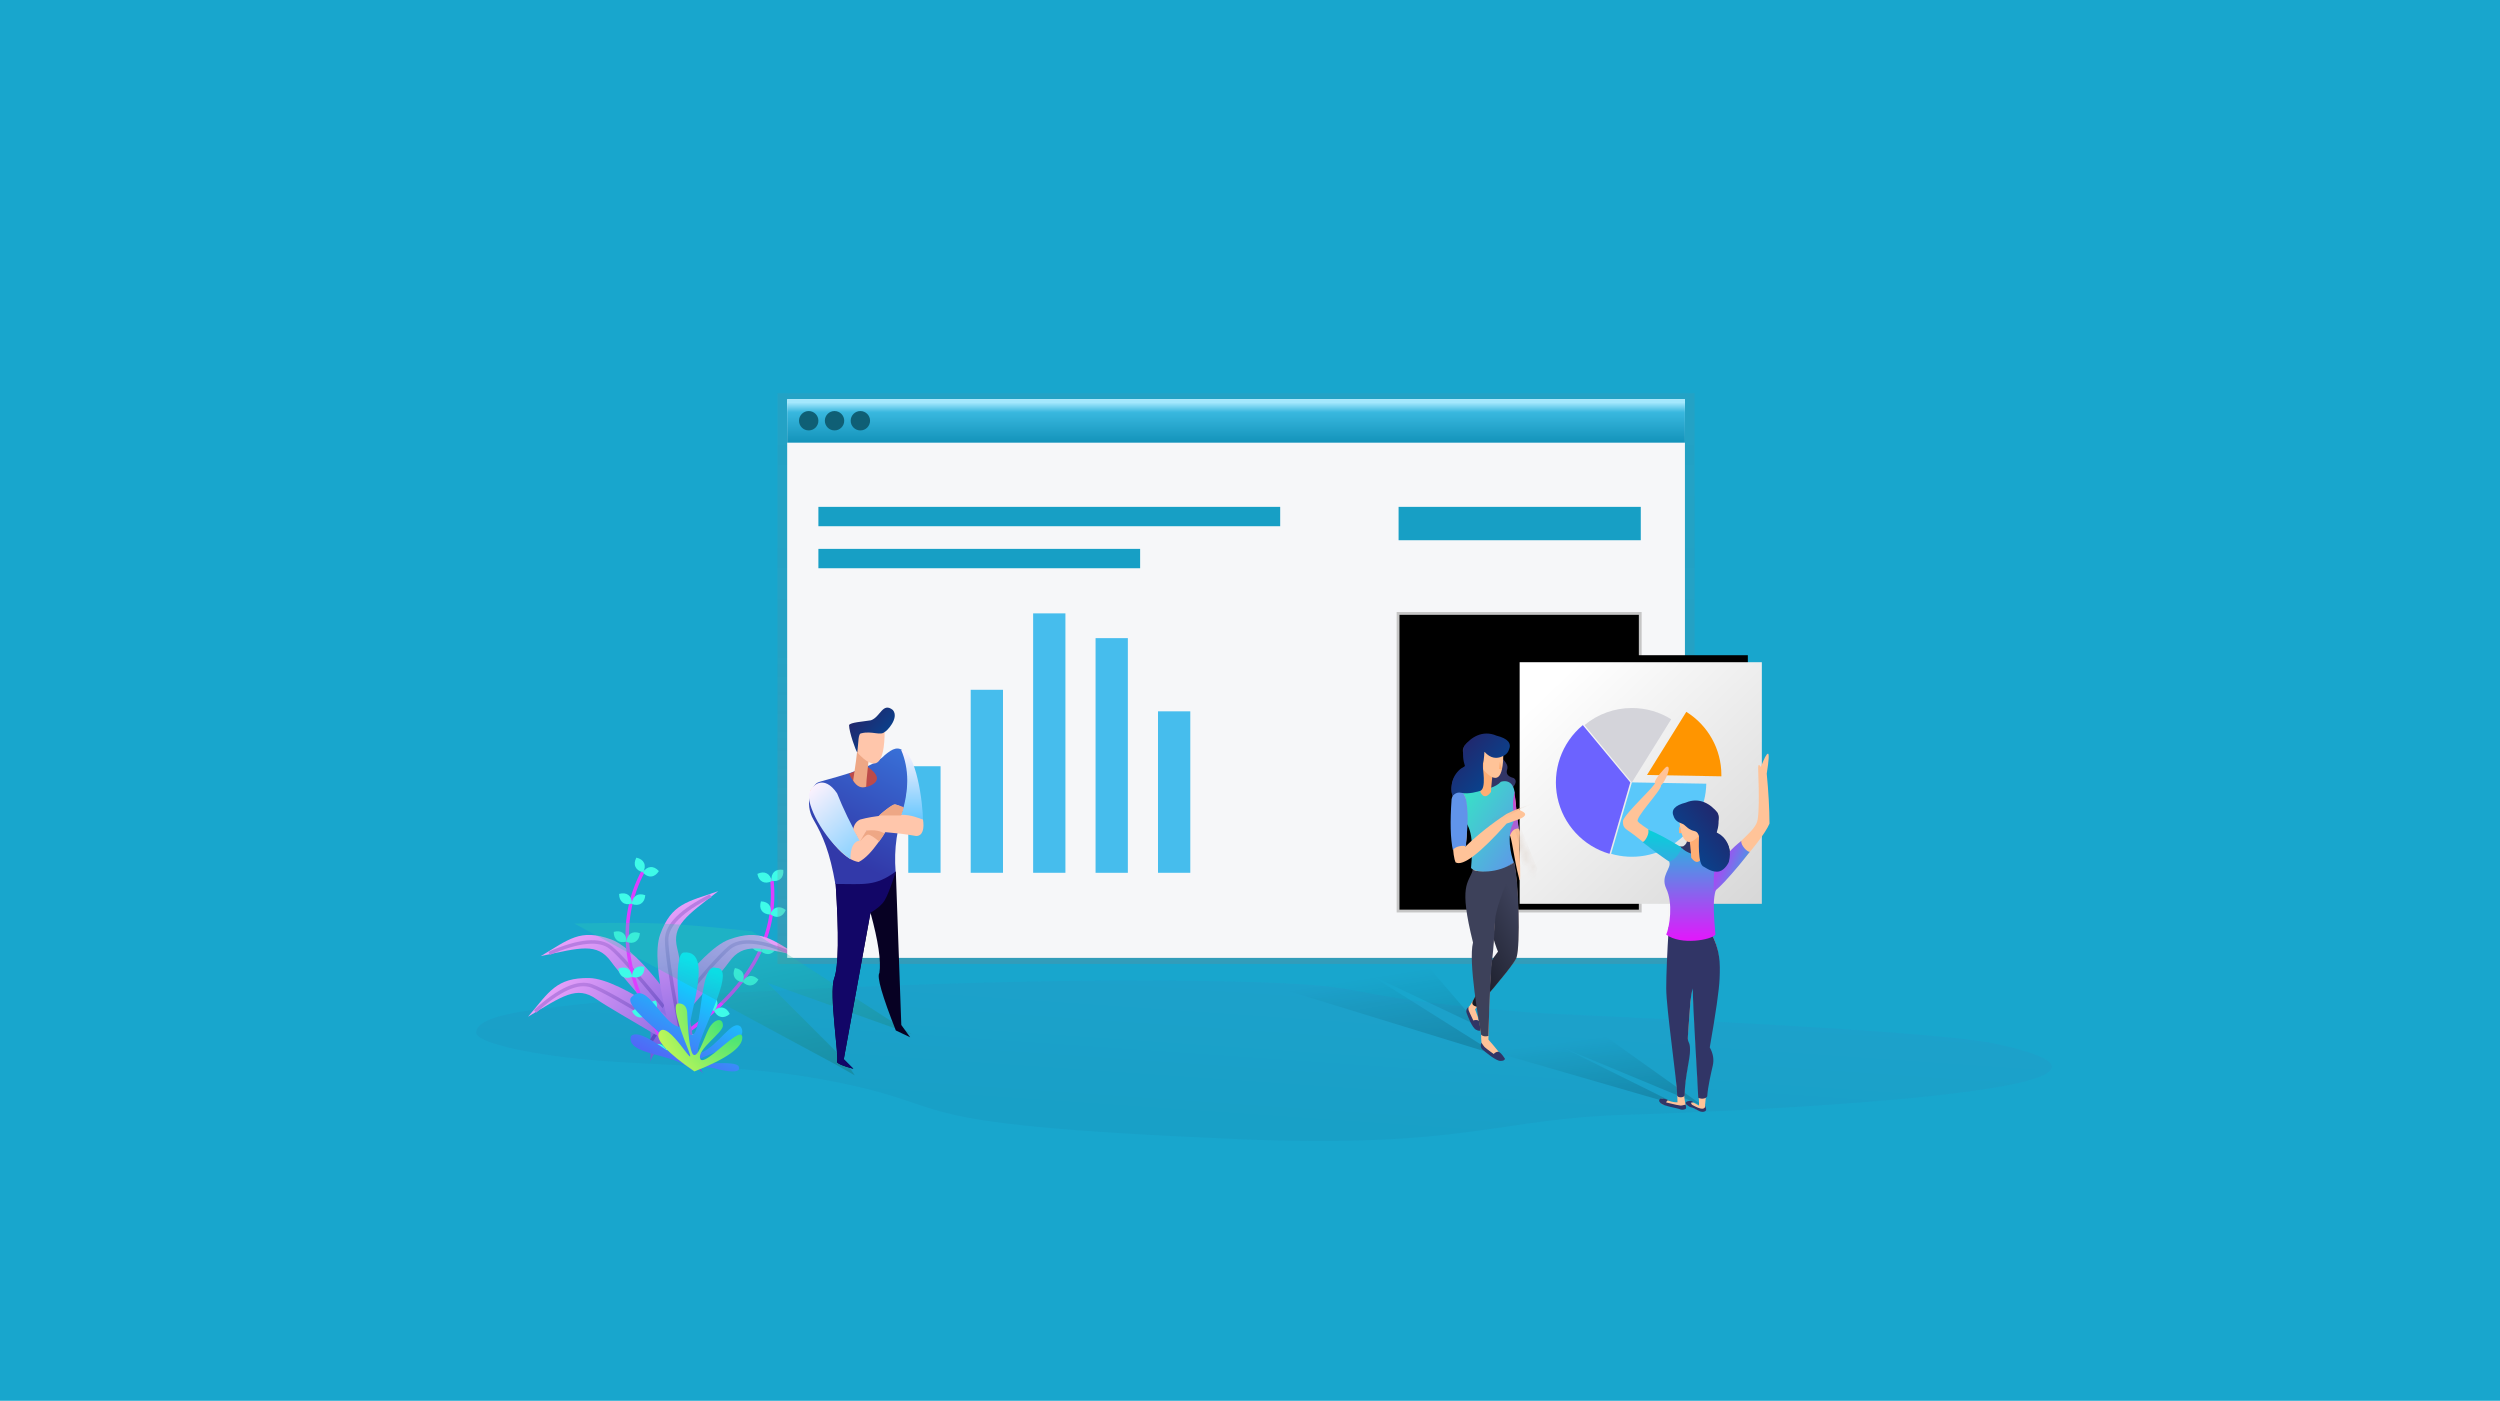 <?xml version="1.0" encoding="UTF-8"?>
<svg width="357px" height="200px" viewBox="0 0 357 200" version="1.1" xmlns="http://www.w3.org/2000/svg" xmlns:xlink="http://www.w3.org/1999/xlink">
    <!-- Generator: Sketch 52.2 (67145) - http://www.bohemiancoding.com/sketch -->
    <title>Top JavaScript  Frontend Frameworks  Comparison in 2018</title>
    <desc>Created with Sketch.</desc>
    <defs>
        <linearGradient x1="5.526%" y1="100%" x2="119.197%" y2="-63.063%" id="linearGradient-1">
            <stop stop-color="#1394B8" offset="0%"></stop>
            <stop stop-color="#359AD6" offset="100%"></stop>
        </linearGradient>
        <linearGradient x1="25.671%" y1="-23.117%" x2="104.798%" y2="93.611%" id="linearGradient-2">
            <stop stop-color="#FDADFF" offset="0%"></stop>
            <stop stop-color="#6957DA" offset="100%"></stop>
            <stop stop-color="#274BE8" offset="100%"></stop>
        </linearGradient>
        <linearGradient x1="50%" y1="0%" x2="96.716%" y2="92.727%" id="linearGradient-3">
            <stop stop-color="#B87DE2" offset="0%"></stop>
            <stop stop-color="#5C4BC3" offset="100%"></stop>
        </linearGradient>
        <linearGradient x1="67.814%" y1="16.501%" x2="21.887%" y2="100%" id="linearGradient-4">
            <stop stop-color="#00E9FF" offset="0%"></stop>
            <stop stop-color="#5F51F5" offset="100%"></stop>
        </linearGradient>
        <radialGradient cx="100%" cy="6.565%" fx="100%" fy="6.565%" r="165.642%" gradientTransform="translate(1,0.066),scale(0.81,1),rotate(141.297),translate(-1,-0.066)" id="radialGradient-5">
            <stop stop-color="#17DD82" offset="0%"></stop>
            <stop stop-color="#F6FF4A" offset="100%"></stop>
        </radialGradient>
        <linearGradient x1="50%" y1="100%" x2="50%" y2="0%" id="linearGradient-6">
            <stop stop-color="#808080" stop-opacity="0.25" offset="0%"></stop>
            <stop stop-color="#808080" stop-opacity="0.12" offset="54%"></stop>
            <stop stop-color="#808080" stop-opacity="0.1" offset="100%"></stop>
        </linearGradient>
        <linearGradient x1="50%" y1="7.648%" x2="50%" y2="97.366%" id="linearGradient-7">
            <stop stop-color="#A4E8FD" offset="0%"></stop>
            <stop stop-color="#39B8DF" offset="24.666%"></stop>
            <stop stop-color="#1494BB" offset="100%"></stop>
        </linearGradient>
        <rect id="path-8" x="0.071" y="0.129" width="34.585" height="42.502"></rect>
        <filter x="-4.9%" y="-4.0%" width="109.8%" height="108.0%" filterUnits="objectBoundingBox" id="filter-9">
            <feGaussianBlur stdDeviation="1.5" in="SourceAlpha" result="shadowBlurInner1"></feGaussianBlur>
            <feOffset dx="0" dy="0" in="shadowBlurInner1" result="shadowOffsetInner1"></feOffset>
            <feComposite in="shadowOffsetInner1" in2="SourceAlpha" operator="arithmetic" k2="-1" k3="1" result="shadowInnerInner1"></feComposite>
            <feColorMatrix values="0 0 0 0 0   0 0 0 0 0   0 0 0 0 0  0 0 0 0.104 0" type="matrix" in="shadowInnerInner1"></feColorMatrix>
        </filter>
        <linearGradient x1="13.322%" y1="9.666%" x2="100%" y2="100%" id="linearGradient-10">
            <stop stop-color="#FFFFFF" offset="0%"></stop>
            <stop stop-color="#D7D7D7" offset="100%"></stop>
        </linearGradient>
        <rect id="path-11" x="49.006" y="0.564" width="34.585" height="34.502"></rect>
        <filter x="-13.0%" y="-10.1%" width="117.3%" height="114.5%" filterUnits="objectBoundingBox" id="filter-12">
            <feOffset dx="-2" dy="-1" in="SourceAlpha" result="shadowOffsetOuter1"></feOffset>
            <feGaussianBlur stdDeviation="0.5" in="shadowOffsetOuter1" result="shadowBlurOuter1"></feGaussianBlur>
            <feColorMatrix values="0 0 0 0 0   0 0 0 0 0   0 0 0 0 0  0 0 0 0.084 0" type="matrix" in="shadowBlurOuter1"></feColorMatrix>
        </filter>
        <linearGradient x1="45.012%" y1="27.473%" x2="78.106%" y2="91.117%" id="linearGradient-13">
            <stop stop-color="#000000" stop-opacity="0" offset="0%"></stop>
            <stop stop-color="#000000" offset="100%"></stop>
        </linearGradient>
        <linearGradient x1="50%" y1="34.877%" x2="78.106%" y2="91.117%" id="linearGradient-14">
            <stop stop-color="#000000" stop-opacity="0" offset="0%"></stop>
            <stop stop-color="#000000" offset="100%"></stop>
        </linearGradient>
        <linearGradient x1="68731%" y1="98382%" x2="93133%" y2="98382%" id="linearGradient-15">
            <stop stop-color="#313566" offset="0%"></stop>
            <stop stop-color="#2CC6C0" stop-opacity="0" offset="100%"></stop>
        </linearGradient>
        <linearGradient x1="65.76%" y1="9.746%" x2="10.828%" y2="96.414%" id="linearGradient-16">
            <stop stop-color="#3D415A" offset="0%"></stop>
            <stop stop-color="#181A25" offset="100%"></stop>
        </linearGradient>
        <path d="M3.893,6.215 C3.831,6.075 2.565,4.097 2.19,3.059 C1.798,1.974 2.267,1.269 2.47,1.042 C2.593,0.905 4.783,5.259 5.046,5.141 C5.407,5.554 5.233,5.452 5.799,6.724 C5.899,6.949 6.258,7.881 6.368,8.001 C7.781,10.878 8.302,12.086 7.933,11.626 C5.802,8.97 4.615,6.652 3.893,6.215 Z" id="path-17"></path>
        <linearGradient x1="50%" y1="-20.204%" x2="-72.983%" y2="127.712%" id="linearGradient-19">
            <stop stop-color="#F030C1" offset="0%"></stop>
            <stop stop-color="#6094EA" offset="100%"></stop>
        </linearGradient>
        <linearGradient x1="0%" y1="0%" x2="100%" y2="100%" id="linearGradient-20">
            <stop stop-color="#30F0C0" offset="0%"></stop>
            <stop stop-color="#6094EA" offset="100%"></stop>
        </linearGradient>
        <path d="M8.637,2.807 C8.651,6.427 8.547,6.947 8.824,8.334 C7.022,6.601 5.058,5.041 2.932,3.655 C2.257,3.309 1.59,3.026 0.931,2.807 C1.261,3.136 0.93,3.177 0.679,3.308 C-0.447,3.897 1.182,4.434 1.528,4.556 C1.759,4.637 2.227,4.798 2.932,5.041 C6.745,9.316 9.171,11.164 10.211,10.587 C10.673,9.662 10.786,6.493 10.551,1.08 C10.088,0.442 9.663,0.298 9.275,0.648 C8.693,1.173 8.849,1.511 8.637,2.807 Z" id="path-21"></path>
        <linearGradient x1="376.355%" y1="-18.214%" x2="100%" y2="100%" id="linearGradient-23">
            <stop stop-color="#F030C1" offset="0%"></stop>
            <stop stop-color="#6094EA" offset="100%"></stop>
        </linearGradient>
        <linearGradient x1="-49.545%" y1="-40.171%" x2="100%" y2="100%" id="linearGradient-24">
            <stop stop-color="#1C194F" offset="0%"></stop>
            <stop stop-color="#301759" offset="25.278%"></stop>
            <stop stop-color="#09428D" offset="80.366%"></stop>
            <stop stop-color="#0D9583" offset="100%"></stop>
        </linearGradient>
        <linearGradient x1="50%" y1="127.342%" x2="290.649%" y2="-330.353%" id="linearGradient-25">
            <stop stop-color="#00D6D9" offset="0%"></stop>
            <stop stop-color="#FB03FF" offset="100%"></stop>
        </linearGradient>
        <linearGradient x1="50%" y1="-27.188%" x2="50%" y2="107.808%" id="linearGradient-26">
            <stop stop-color="#00D6D9" offset="0%"></stop>
            <stop stop-color="#FB03FF" offset="100%"></stop>
        </linearGradient>
        <linearGradient x1="195.816%" y1="137.283%" x2="0%" y2="-81.356%" id="linearGradient-27">
            <stop stop-color="#00D6D9" offset="0%"></stop>
            <stop stop-color="#FB03FF" offset="100%"></stop>
        </linearGradient>
        <linearGradient x1="42.277%" y1="18.253%" x2="112.617%" y2="174.639%" id="linearGradient-28">
            <stop stop-color="#2CCFB4" offset="0%"></stop>
            <stop stop-color="#000000" offset="100%"></stop>
        </linearGradient>
        <linearGradient x1="109.467%" y1="-74.965%" x2="50%" y2="83.431%" id="linearGradient-29">
            <stop stop-color="#3E9FFF" offset="0%"></stop>
            <stop stop-color="#3239A9" offset="100%"></stop>
        </linearGradient>
        <linearGradient x1="47.487%" y1="220.813%" x2="47.487%" y2="1.721%" id="linearGradient-30">
            <stop stop-color="#00AAFF" offset="0%"></stop>
            <stop stop-color="#FDF2FD" offset="100%"></stop>
        </linearGradient>
        <linearGradient x1="47.487%" y1="165.033%" x2="47.487%" y2="1.721%" id="linearGradient-31">
            <stop stop-color="#00AAFF" offset="0%"></stop>
            <stop stop-color="#FDF2FD" offset="100%"></stop>
        </linearGradient>
    </defs>
    <g id="Top-JavaScript--Frontend-Frameworks--Comparison-in-2018" stroke="none" stroke-width="1" fill="none" fill-rule="evenodd">
        <rect fill="#18A6CD" x="0" y="0" width="357" height="200"></rect>
        <rect id="Rectangle-3" fill="#18A6CD" x="0" y="0" width="357" height="200"></rect>
        <path d="M81.879,143.509 C97.02,141.776 142.255,139.655 169.602,140.048 C201.568,140.507 184.818,141.776 218.081,144.557 C222.057,144.89 275.085,146.932 284.898,149.038 C315.986,155.71 248.748,158.72 232.225,159.192 C213.758,159.72 209.141,164.045 176.824,162.674 C123.683,160.419 139.23,157.926 116.146,153.917 C105.676,152.098 93.822,152.19 84.488,151.37 C74.92,150.53 68,148.786 68,147.481 C68,144.902 75.914,144.21 81.879,143.509 Z" id="Path-48" fill="url(#linearGradient-1)" opacity="0.37"></path>
        <g id="Group-3" transform="translate(74, 56)">
            <g id="Group-8" transform="translate(0, 62)">
                <g id="Group-23-Copy" transform="translate(31, 17.5) rotate(-27) translate(-31, -17.5) translate(18, 7)">
                    <path d="M22.195,3.91 C19.206,11.878 12.032,16.589 0.673,18.045" id="Path-26" stroke="#DD3EFF" stroke-width="0.5"></path>
                    <g id="Group-22" transform="translate(0, 15.977)" fill="#3EFBE8">
                        <path d="M1.015,2.477 C1.463,2.134 1.687,1.751 1.687,1.328 C1.687,0.905 1.463,0.522 1.015,0.179 C0.566,0.522 0.342,0.905 0.342,1.328 C0.342,1.751 0.566,2.134 1.015,2.477 Z" id="Oval-9" transform="translate(1.015, 1.328) rotate(19) translate(-1.015, -1.328) "></path>
                        <path d="M1.58,4.252 C2.028,3.909 2.252,3.526 2.252,3.103 C2.252,2.68 2.028,2.297 1.58,1.954 C1.131,2.297 0.907,2.68 0.907,3.103 C0.907,3.526 1.131,3.909 1.58,4.252 Z" id="Oval-9-Copy" transform="translate(1.58, 3.103) rotate(129) translate(-1.58, -3.103) "></path>
                    </g>
                    <g id="Group-22-Copy" transform="translate(5.605, 14.598)" fill="#3EFBE8">
                        <path d="M1.015,2.477 C1.463,2.134 1.687,1.751 1.687,1.328 C1.687,0.905 1.463,0.522 1.015,0.179 C0.566,0.522 0.342,0.905 0.342,1.328 C0.342,1.751 0.566,2.134 1.015,2.477 Z" id="Oval-9" transform="translate(1.015, 1.328) rotate(19) translate(-1.015, -1.328) "></path>
                        <path d="M1.58,4.252 C2.028,3.909 2.252,3.526 2.252,3.103 C2.252,2.68 2.028,2.297 1.58,1.954 C1.131,2.297 0.907,2.68 0.907,3.103 C0.907,3.526 1.131,3.909 1.58,4.252 Z" id="Oval-9-Copy" transform="translate(1.58, 3.103) rotate(129) translate(-1.58, -3.103) "></path>
                    </g>
                    <g id="Group-22-Copy-2" transform="translate(12.589, 14.994) rotate(-20) translate(-12.589, -14.994) translate(11.089, 12.494)" fill="#3EFBE8">
                        <path d="M1.015,2.477 C1.463,2.134 1.687,1.751 1.687,1.328 C1.687,0.905 1.463,0.522 1.015,0.179 C0.566,0.522 0.342,0.905 0.342,1.328 C0.342,1.751 0.566,2.134 1.015,2.477 Z" id="Oval-9" transform="translate(1.015, 1.328) rotate(19) translate(-1.015, -1.328) "></path>
                        <path d="M1.58,4.252 C2.028,3.909 2.252,3.526 2.252,3.103 C2.252,2.68 2.028,2.297 1.58,1.954 C1.131,2.297 0.907,2.68 0.907,3.103 C0.907,3.526 1.131,3.909 1.58,4.252 Z" id="Oval-9-Copy" transform="translate(1.58, 3.103) rotate(129) translate(-1.58, -3.103) "></path>
                    </g>
                    <g id="Group-22-Copy-3" transform="translate(16.882, 12.216) rotate(-27) translate(-16.882, -12.216) translate(15.382, 9.716)" fill="#3EFBE8">
                        <path d="M1.015,2.477 C1.463,2.134 1.687,1.751 1.687,1.328 C1.687,0.905 1.463,0.522 1.015,0.179 C0.566,0.522 0.342,0.905 0.342,1.328 C0.342,1.751 0.566,2.134 1.015,2.477 Z" id="Oval-9" transform="translate(1.015, 1.328) rotate(19) translate(-1.015, -1.328) "></path>
                        <path d="M1.58,4.252 C2.028,3.909 2.252,3.526 2.252,3.103 C2.252,2.68 2.028,2.297 1.58,1.954 C1.131,2.297 0.907,2.68 0.907,3.103 C0.907,3.526 1.131,3.909 1.58,4.252 Z" id="Oval-9-Copy" transform="translate(1.58, 3.103) rotate(129) translate(-1.58, -3.103) "></path>
                    </g>
                    <g id="Group-22-Copy-4" transform="translate(20.469, 8.079) rotate(-27) translate(-20.469, -8.079) translate(18.969, 5.579)" fill="#3EFBE8">
                        <path d="M1.015,2.477 C1.463,2.134 1.687,1.751 1.687,1.328 C1.687,0.905 1.463,0.522 1.015,0.179 C0.566,0.522 0.342,0.905 0.342,1.328 C0.342,1.751 0.566,2.134 1.015,2.477 Z" id="Oval-9" transform="translate(1.015, 1.328) rotate(19) translate(-1.015, -1.328) "></path>
                        <path d="M1.58,4.252 C2.028,3.909 2.252,3.526 2.252,3.103 C2.252,2.68 2.028,2.297 1.58,1.954 C1.131,2.297 0.907,2.68 0.907,3.103 C0.907,3.526 1.131,3.909 1.58,4.252 Z" id="Oval-9-Copy" transform="translate(1.58, 3.103) rotate(129) translate(-1.58, -3.103) "></path>
                    </g>
                    <g id="Group-22-Copy-5" transform="translate(22.586, 3.595) rotate(-55) translate(-22.586, -3.595) translate(21.086, 1.095)" fill="#3EFBE8">
                        <path d="M1.015,2.477 C1.463,2.134 1.687,1.751 1.687,1.328 C1.687,0.905 1.463,0.522 1.015,0.179 C0.566,0.522 0.342,0.905 0.342,1.328 C0.342,1.751 0.566,2.134 1.015,2.477 Z" id="Oval-9" transform="translate(1.015, 1.328) rotate(19) translate(-1.015, -1.328) "></path>
                        <path d="M1.58,4.252 C2.028,3.909 2.252,3.526 2.252,3.103 C2.252,2.68 2.028,2.297 1.58,1.954 C1.131,2.297 0.907,2.68 0.907,3.103 C0.907,3.526 1.131,3.909 1.58,4.252 Z" id="Oval-9-Copy" transform="translate(1.58, 3.103) rotate(129) translate(-1.58, -3.103) "></path>
                    </g>
                </g>
                <g id="Group-7" transform="translate(0, 6)">
                    <g id="Group-3-Copy-3" transform="translate(3.216, 8.955)">
                        <path d="M21.304,13.523 C21.304,13.523 14.471,2.784 10.049,1.193 C5.627,-0.398 4.02,1.193 0,3.58 C5.627,2.386 8.039,1.591 10.049,4.375 C12.059,7.159 21.304,17.102 21.304,18.693 C21.304,20.284 21.304,13.523 21.304,13.523 Z" id="Path-28" fill="url(#linearGradient-2)"></path>
                        <path d="M1.206,3.182 C5.493,1.326 8.441,1.061 10.049,2.386 C12.461,4.375 20.902,14.716 21.304,15.909" id="Path-29" stroke="url(#linearGradient-3)" stroke-width="0.5"></path>
                    </g>
                    <g id="Group-3-Copy-5" transform="translate(29.196, 18.455) scale(-1, 1) translate(-29.196, -18.455) translate(18.196, 8.955)">
                        <path d="M21.304,13.523 C21.304,13.523 14.471,2.784 10.049,1.193 C5.627,-0.398 4.02,1.193 0,3.58 C5.627,2.386 8.039,1.591 10.049,4.375 C12.059,7.159 21.304,17.102 21.304,18.693 C21.304,20.284 21.304,13.523 21.304,13.523 Z" id="Path-28" fill="url(#linearGradient-2)"></path>
                        <path d="M1.206,3.182 C5.493,1.326 8.441,1.061 10.049,2.386 C12.461,4.375 20.902,14.716 21.304,15.909" id="Path-29" stroke="url(#linearGradient-3)" stroke-width="0.5"></path>
                    </g>
                    <g id="Group-3-Copy-2" transform="translate(13.729, 23.209) rotate(-19) translate(-13.729, -23.209) translate(2.729, 13.709)">
                        <path d="M21.304,13.523 C21.304,13.523 14.471,2.784 10.049,1.193 C5.627,-0.398 4.02,1.193 0,3.58 C5.627,2.386 8.039,1.591 10.049,4.375 C12.059,7.159 21.304,17.102 21.304,18.693 C21.304,20.284 21.304,13.523 21.304,13.523 Z" id="Path-28" fill="url(#linearGradient-2)"></path>
                        <path d="M1.206,3.182 C5.493,1.326 8.441,1.061 10.049,2.386 C12.461,4.375 20.902,14.716 21.304,15.909" id="Path-29" stroke="url(#linearGradient-3)" stroke-width="0.5"></path>
                    </g>
                    <g id="Group-3-Copy-4" transform="translate(26.032, 15.485) scale(-1, 1) rotate(50) translate(-26.032, -15.485) translate(15.032, 5.985)">
                        <path d="M21.304,13.523 C21.304,13.523 14.471,2.784 10.049,1.193 C5.627,-0.398 4.02,1.193 0,3.58 C5.627,2.386 8.039,1.591 10.049,4.375 C12.059,7.159 21.304,17.102 21.304,18.693 C21.304,20.284 21.304,13.523 21.304,13.523 Z" id="Path-28" fill="url(#linearGradient-2)"></path>
                        <path d="M1.206,3.182 C5.493,1.326 8.441,1.061 10.049,2.386 C12.461,4.375 20.902,14.716 21.304,15.909" id="Path-29" stroke="url(#linearGradient-3)" stroke-width="0.5"></path>
                    </g>
                </g>
                <g id="Group-23-Copy-3" transform="translate(19, 17.5) scale(-1, 1) rotate(-49) translate(-19, -17.5) translate(6, 7)">
                    <path d="M22.195,3.91 C19.206,11.878 12.032,16.589 0.673,18.045" id="Path-26" stroke="#DD3EFF" stroke-width="0.5"></path>
                    <g id="Group-22" transform="translate(0, 15.977)" fill="#3EFBE8">
                        <path d="M1.015,2.477 C1.463,2.134 1.687,1.751 1.687,1.328 C1.687,0.905 1.463,0.522 1.015,0.179 C0.566,0.522 0.342,0.905 0.342,1.328 C0.342,1.751 0.566,2.134 1.015,2.477 Z" id="Oval-9" transform="translate(1.015, 1.328) rotate(19) translate(-1.015, -1.328) "></path>
                        <path d="M1.58,4.252 C2.028,3.909 2.252,3.526 2.252,3.103 C2.252,2.68 2.028,2.297 1.58,1.954 C1.131,2.297 0.907,2.68 0.907,3.103 C0.907,3.526 1.131,3.909 1.58,4.252 Z" id="Oval-9-Copy" transform="translate(1.58, 3.103) rotate(129) translate(-1.58, -3.103) "></path>
                    </g>
                    <g id="Group-22-Copy" transform="translate(5.605, 14.598)" fill="#3EFBE8">
                        <path d="M1.015,2.477 C1.463,2.134 1.687,1.751 1.687,1.328 C1.687,0.905 1.463,0.522 1.015,0.179 C0.566,0.522 0.342,0.905 0.342,1.328 C0.342,1.751 0.566,2.134 1.015,2.477 Z" id="Oval-9" transform="translate(1.015, 1.328) rotate(19) translate(-1.015, -1.328) "></path>
                        <path d="M1.58,4.252 C2.028,3.909 2.252,3.526 2.252,3.103 C2.252,2.68 2.028,2.297 1.58,1.954 C1.131,2.297 0.907,2.68 0.907,3.103 C0.907,3.526 1.131,3.909 1.58,4.252 Z" id="Oval-9-Copy" transform="translate(1.58, 3.103) rotate(129) translate(-1.58, -3.103) "></path>
                    </g>
                    <g id="Group-22-Copy-2" transform="translate(12.589, 14.994) rotate(-20) translate(-12.589, -14.994) translate(11.089, 12.494)" fill="#3EFBE8">
                        <path d="M1.015,2.477 C1.463,2.134 1.687,1.751 1.687,1.328 C1.687,0.905 1.463,0.522 1.015,0.179 C0.566,0.522 0.342,0.905 0.342,1.328 C0.342,1.751 0.566,2.134 1.015,2.477 Z" id="Oval-9" transform="translate(1.015, 1.328) rotate(19) translate(-1.015, -1.328) "></path>
                        <path d="M1.58,4.252 C2.028,3.909 2.252,3.526 2.252,3.103 C2.252,2.68 2.028,2.297 1.58,1.954 C1.131,2.297 0.907,2.68 0.907,3.103 C0.907,3.526 1.131,3.909 1.58,4.252 Z" id="Oval-9-Copy" transform="translate(1.58, 3.103) rotate(129) translate(-1.58, -3.103) "></path>
                    </g>
                    <g id="Group-22-Copy-3" transform="translate(16.882, 12.216) rotate(-27) translate(-16.882, -12.216) translate(15.382, 9.716)" fill="#3EFBE8">
                        <path d="M1.015,2.477 C1.463,2.134 1.687,1.751 1.687,1.328 C1.687,0.905 1.463,0.522 1.015,0.179 C0.566,0.522 0.342,0.905 0.342,1.328 C0.342,1.751 0.566,2.134 1.015,2.477 Z" id="Oval-9" transform="translate(1.015, 1.328) rotate(19) translate(-1.015, -1.328) "></path>
                        <path d="M1.58,4.252 C2.028,3.909 2.252,3.526 2.252,3.103 C2.252,2.68 2.028,2.297 1.58,1.954 C1.131,2.297 0.907,2.68 0.907,3.103 C0.907,3.526 1.131,3.909 1.58,4.252 Z" id="Oval-9-Copy" transform="translate(1.58, 3.103) rotate(129) translate(-1.58, -3.103) "></path>
                    </g>
                    <g id="Group-22-Copy-4" transform="translate(20.469, 8.079) rotate(-27) translate(-20.469, -8.079) translate(18.969, 5.579)" fill="#3EFBE8">
                        <path d="M1.015,2.477 C1.463,2.134 1.687,1.751 1.687,1.328 C1.687,0.905 1.463,0.522 1.015,0.179 C0.566,0.522 0.342,0.905 0.342,1.328 C0.342,1.751 0.566,2.134 1.015,2.477 Z" id="Oval-9" transform="translate(1.015, 1.328) rotate(19) translate(-1.015, -1.328) "></path>
                        <path d="M1.58,4.252 C2.028,3.909 2.252,3.526 2.252,3.103 C2.252,2.68 2.028,2.297 1.58,1.954 C1.131,2.297 0.907,2.68 0.907,3.103 C0.907,3.526 1.131,3.909 1.58,4.252 Z" id="Oval-9-Copy" transform="translate(1.58, 3.103) rotate(129) translate(-1.58, -3.103) "></path>
                    </g>
                    <g id="Group-22-Copy-5" transform="translate(22.586, 3.595) rotate(-55) translate(-22.586, -3.595) translate(21.086, 1.095)" fill="#3EFBE8">
                        <path d="M1.015,2.477 C1.463,2.134 1.687,1.751 1.687,1.328 C1.687,0.905 1.463,0.522 1.015,0.179 C0.566,0.522 0.342,0.905 0.342,1.328 C0.342,1.751 0.566,2.134 1.015,2.477 Z" id="Oval-9" transform="translate(1.015, 1.328) rotate(19) translate(-1.015, -1.328) "></path>
                        <path d="M1.58,4.252 C2.028,3.909 2.252,3.526 2.252,3.103 C2.252,2.68 2.028,2.297 1.58,1.954 C1.131,2.297 0.907,2.68 0.907,3.103 C0.907,3.526 1.131,3.909 1.58,4.252 Z" id="Oval-9-Copy" transform="translate(1.58, 3.103) rotate(129) translate(-1.58, -3.103) "></path>
                    </g>
                </g>
                <g id="plant-1-copy" transform="translate(16, 18)">
                    <path d="M0.275,6.303 C2.39,4.102 4.54,10.169 6.973,10.634 C7.33,10.703 5.915,0.171 7.649,0.013 C12.613,-0.458 7.096,11.806 8.752,11.806 C10.407,11.806 9.793,1.271 12.26,2.215 C15.961,2.057 7.588,15.417 10.145,14.322 C12.702,13.228 14.551,9.448 15.785,10.634 C17.371,13.059 9.66,14.849 9.44,15.58 C9.221,16.311 15.148,15.248 15.513,16.343 C15.756,17.073 14.782,17.195 12.591,16.708 C11.197,16.253 9.917,16.296 8.752,16.838 C6.444,14.322 -0.606,14.794 0.099,11.964 C1.524,10.504 7.038,15.786 7.112,15.008 C7.281,13.237 -1.663,7.561 0.275,6.303 Z" id="Path-18" fill="url(#linearGradient-4)"></path>
                    <path d="M9.161,17 C5.303,14.338 3.608,12.505 4.076,11.502 C5.25,8.983 9.992,18.16 8.142,13.543 C7.94,13.038 5.595,7.286 6.869,7.286 C7.718,7.286 8.142,7.813 8.142,8.867 C8.312,12.732 8.652,14.664 9.161,14.664 C9.925,14.664 10.739,11.465 11.499,10.448 C12.259,9.431 13.236,9.394 13.236,10.448 C13.236,11.502 9.441,13.89 10,15.212 C10.397,16.151 13.257,13.138 14.881,12.082 C15.543,11.652 16,11.547 16,12.168 C16,13.599 13.72,15.209 9.161,17 Z" id="Path-21" fill="url(#radialGradient-5)"></path>
                </g>
            </g>
            <g id="Group-6-Copy" transform="translate(68.133, 46.333)" fill="#D8D8D8">
                <circle id="Oval-6" cx="0.4" cy="0.4" r="1"></circle>
                <circle id="Oval-6-Copy" cx="0.4" cy="2.267" r="1"></circle>
                <circle id="Oval-6-Copy-2" cx="0.4" cy="4.133" r="1"></circle>
            </g>
            <g id="Group-5" transform="translate(37, 0)">
                <g id="undraw_organize_resume_utk5">
                    <polygon id="Path" fill="url(#linearGradient-6)" points="0.025 0.147 0.025 6.506 0.025 81.646 130.989 81.646 130.989 6.506 130.989 0.147"></polygon>
                    <rect id="Rectangle" fill="#F6F7F9" x="1.409" y="1.008" width="128.198" height="6.225"></rect>
                    <g id="Group" transform="translate(1.238, 0.884)" fill="url(#linearGradient-7)">
                        <rect id="Rectangle" x="0.171" y="0.124" width="128.198" height="6.225"></rect>
                    </g>
                    <rect id="Rectangle" fill="#F6F7F9" x="1.409" y="7.232" width="128.198" height="73.553"></rect>
                    <circle id="Oval" fill="#0F5F75" cx="4.483" cy="4.082" r="1.384"></circle>
                    <circle id="Oval" fill="#0F5F75" cx="8.171" cy="4.082" r="1.384"></circle>
                    <circle id="Oval" fill="#0F5F75" cx="11.861" cy="4.082" r="1.384"></circle>
                    <g id="Group" transform="translate(5.834, 16.265)" fill="#179FC5">
                        <rect id="Rectangle" x="0.032" y="0.115" width="65.944" height="2.764"></rect>
                        <rect id="Rectangle-Copy" x="0.032" y="6.115" width="45.944" height="2.764"></rect>
                    </g>
                    <g id="Group" transform="translate(88.571, 16.265)" fill="#179FC5">
                        <rect id="Rectangle" x="0.147" y="0.115" width="34.585" height="4.764"></rect>
                    </g>
                    <g id="Group" opacity="0.744" transform="translate(18.563, 31.424)" fill="#0AA9E9">
                        <rect id="Rectangle" x="0.138" y="21.994" width="4.611" height="15.218"></rect>
                        <rect id="Rectangle" x="9.053" y="11.079" width="4.611" height="26.131"></rect>
                        <rect id="Rectangle" x="17.969" y="0.166" width="4.611" height="37.044"></rect>
                        <rect id="Rectangle" x="26.884" y="3.702" width="4.611" height="33.51"></rect>
                        <rect id="Rectangle" x="35.8" y="14.154" width="4.611" height="23.057"></rect>
                    </g>
                    <g id="Group" transform="translate(88.571, 31.468)">
                        <g id="Rectangle">
                            <use fill="#D5D5D5" fill-rule="evenodd" xlink:href="#path-8"></use>
                            <use fill="black" fill-opacity="1" filter="url(#filter-9)" xlink:href="#path-8"></use>
                            <use stroke="#C6C6C6" stroke-width="0.4" xlink:href="#path-8"></use>
                        </g>
                    </g>
                </g>
                <g id="Group-2" transform="translate(57, 38)">
                    <g id="Rectangle">
                        <use fill="black" fill-opacity="1" filter="url(#filter-12)" xlink:href="#path-11"></use>
                        <use fill="url(#linearGradient-10)" fill-rule="evenodd" xlink:href="#path-11"></use>
                    </g>
                    <polygon id="Path-33-Copy-2" fill="url(#linearGradient-13)" opacity="0.137" points="0.581 42.785 34.89 42.785 43.345 52.64 27.627 45.187 45.988 56.737"></polygon>
                    <polygon id="Path-33-Copy-3" fill="url(#linearGradient-14)" opacity="0.137" points="26.581 50.785 56.944 50.92 75.222 63.941 55.5 55.754 72 63.941"></polygon>
                    <g id="Group-4" transform="translate(54, 7)" fill-rule="nonzero">
                        <path d="M4.028,2.548 C1,5.056 -0.395,9.032 0.403,12.883 C1.202,16.734 4.062,19.828 7.838,20.926 L10.806,10.725 L4.028,2.548 Z" id="Shape" fill="#6C63FF"></path>
                        <path d="M11.037,0.104 C8.561,0.1 6.163,0.965 4.259,2.548 L11.037,10.725 L16.649,1.707 C14.966,0.657 13.021,0.101 11.037,0.104 Z" id="Shape" fill="#D4D4DA"></path>
                        <path d="M11.037,10.725 L8.069,20.925 C11.247,21.848 14.673,21.238 17.337,19.275 C20,17.312 21.598,14.22 21.658,10.912 L11.037,10.725 Z" id="Shape" fill="#5AC8FA"></path>
                        <path d="M23.813,9.669 C23.815,5.999 21.92,2.588 18.804,0.651 L13.192,9.669 L23.813,9.859 C23.813,9.793 23.813,9.731 23.813,9.669 Z" id="Shape" fill="#FF9500"></path>
                    </g>
                    <g id="Group-74-Copy" transform="translate(53, 32.5) scale(-1, 1) translate(-53, -32.5) translate(39, 6)">
                        <path d="M23.034,5.667 C21.406,6.074 20.694,6.684 20.898,7.498 C21.046,8.09 19.441,8.865 19.778,9.877 C19.982,10.487 19.677,10.894 18.863,11.098 C18.456,11.342 18.456,11.748 18.863,12.318 C19.27,12.887 21.813,13.599 26.493,14.453 C26.629,14.494 26.934,14.291 27.409,13.843 C28.121,13.172 27.612,10.548 26.697,10.548 C25.781,10.548 26.391,9.328 25.476,9.328 C24.56,9.328 26.798,7.742 25.883,6.521 C25.272,5.708 24.323,5.423 23.034,5.667 Z" id="Path-189" fill="url(#linearGradient-15)"></path>
                        <g id="Group-43" transform="translate(14.381, 26.054) scale(-1, 1) translate(-14.381, -26.054) translate(0.881, 0.054)">
                            <path d="M9.066,23.099 C9.759,26.045 9.932,34.883 9.412,36.616 C9.297,37.194 7.333,39.678 3.52,44.068 C4.098,45.57 4.329,46.552 4.213,47.014 C3.867,47.014 3.52,47.187 2.48,44.415 C2.307,43.721 2.653,43.895 3,43.202 C5.946,38.696 5.08,38.696 6.986,35.75 C6.755,34.941 5.484,31.071 3.173,24.139 C5.946,24.37 7.91,24.023 9.066,23.099 Z" id="Path-24" fill="#FFC398"></path>
                            <path d="M9.112,23.099 C9.805,26.045 9.978,34.883 9.458,36.616 C9.343,37.194 7.479,39.562 3.867,43.721 C3.204,43.606 2.988,43.317 3.219,42.855 C5.808,38.228 4.912,38.228 6.795,35.836 C6.404,35.016 5.212,31.065 3.219,23.983 C5.992,24.318 7.956,24.023 9.112,23.099 Z" id="Path-24" fill="url(#linearGradient-16)"></path>
                            <path d="M3.379,45.697 C3.165,45.478 2.951,45.368 2.737,45.368 C2.522,45.368 2.201,45.697 1.773,46.355 C1.773,46.574 1.987,46.683 2.415,46.683 C3.058,46.683 4.358,45.531 4.735,45.193 C4.987,44.968 5.038,44.668 4.887,44.293 C4.83,44.479 4.756,44.618 4.665,44.711 C4.574,44.804 4.146,45.132 3.379,45.697 Z" id="Path-188" fill="#313566" transform="translate(3.372, 45.488) scale(-1, 1) rotate(-28) translate(-3.372, -45.488) "></path>
                            <path d="M3.347,23.965 C2.67,25.994 2.134,28.818 3.347,34.537 C3.231,37.54 3.578,41.931 4.386,47.707 C4.386,48.632 4.444,49.151 4.56,49.267 C4.967,49.674 5.893,50.576 7.506,51 C7.044,50.307 6.351,49.44 5.426,48.4 C5.542,42.277 5.715,38.291 5.946,36.443 C6.177,34.594 6.408,30.435 6.639,23.965 C5.253,24.427 4.155,24.427 3.347,23.965 Z" id="Path-23" fill="#FFC398"></path>
                            <path d="M3.227,24.139 C2.551,26.168 1.148,26.218 3.227,34.537 C2.534,37.309 4.089,45.924 4.386,47.707 C4.618,47.938 4.964,47.996 5.426,47.881 C5.578,42.219 5.769,38.465 6,36.616 C6.13,35.576 6.26,33.804 6.39,31.301 C6.457,30.004 7.361,27.345 9.1,23.324 C5.994,24.329 4.036,24.601 3.227,24.139 Z" id="Path-23" fill="#3D415A"></path>
                            <path d="M5.939,50.459 C5.725,50.24 5.511,50.131 5.297,50.131 C5.082,50.131 4.761,50.459 4.332,51.117 C4.332,51.336 4.547,51.446 4.975,51.446 C5.618,51.446 7.169,50.14 7.546,49.802 C7.798,49.577 7.845,49.254 7.687,48.836 C7.469,49.168 7.316,49.38 7.225,49.473 C7.134,49.566 6.706,49.895 5.939,50.459 Z" id="Path-188" fill="#313566" transform="translate(6.055, 50.141) scale(-1, 1) translate(-6.055, -50.141) "></path>
                            <g id="Path-4" transform="translate(4.293, 13.171)">
                                <mask id="mask-18" fill="white">
                                    <use xlink:href="#path-17"></use>
                                </mask>
                                <use id="Mask" fill="#FFC398" transform="translate(5.043, 6.38) rotate(24) translate(-5.043, -6.38) " xlink:href="#path-17"></use>
                                <path d="M4.808,4.885 C5.151,5.91 5.371,6.678 5.466,7.19 C5.762,8.78 5.829,10.22 6.125,10.812 C6.564,11.69 6.673,13.227 6.454,15.422 C7.112,15.641 7.442,15.641 7.442,15.422 C7.442,15.202 7.661,13.666 8.1,10.812 L6.125,5.873 L5.466,4.227 L4.808,4.885 Z" fill="#AD8060" opacity="0.43" mask="url(#mask-18)"></path>
                            </g>
                            <path d="M8.303,19.286 C8.465,19.633 8.95,17.353 9.759,12.448 L7.626,12.987 C7.453,14.876 7.252,16.629 7.021,18.246 C7.82,18.246 8.06,18.766 8.303,19.286 Z" id="Path-95" fill="url(#linearGradient-19)" transform="translate(8.39, 15.884) scale(-1, 1) translate(-8.39, -15.884) "></path>
                            <path d="M1.436,16.139 C0.437,14.403 0.519,13.474 1.09,13.185 C1.661,12.895 5.782,13.169 7.21,11.578 C8.887,11.101 9.246,12.878 9.135,13.279 C8.62,15.142 9.357,16.769 8.887,17.663 C8.087,19.182 8.571,21.962 9.066,23.099 C6.925,24.69 3.52,24.659 2.945,23.89 C3.462,18.182 2.435,17.875 1.436,16.139 Z" id="Path-6" fill="url(#linearGradient-20)"></path>
                            <g id="Path-4" transform="translate(0, 12.512)">
                                <mask id="mask-22" fill="white">
                                    <use xlink:href="#path-21"></use>
                                </mask>
                                <use id="Mask" fill="#FFC398" transform="translate(5.479, 5.576) scale(-1, 1) translate(-5.479, -5.576) " xlink:href="#path-21"></use>
                                <path d="M5.069,-0.666 C4.997,-0.183 5.781,1.278 6.024,1.722 C6.819,3.174 7.188,4.711 7.399,5.126 C8.394,7.079 8.232,7.688 8.687,9.511 C8.804,11.28 8.914,12.338 8.914,12.008 C8.914,11.789 8.846,9.637 8.709,5.552 L6.734,0.613 L6.322,-0.259 C5.695,-0.462 5.278,-0.598 5.069,-0.666 Z" fill="#AD8060" opacity="0.324" mask="url(#mask-22)" transform="translate(6.989, 5.701) rotate(-108) translate(-6.989, -5.701) "></path>
                            </g>
                            <path d="M4.269,13.04 C4.663,9.851 4.765,7.919 4.574,7.244 C5.24,7.34 5.843,7.442 6.382,7.549 C5.991,10.631 5.795,12.462 5.795,13.04 C5.185,13.854 4.676,13.854 4.269,13.04 Z" id="Path-12" fill="#FFAE74"></path>
                            <path d="M4.696,9.863 C6.599,11.985 7.55,11.214 7.55,7.549 C7.408,7.549 6.123,7.549 4.696,7.26 C4.791,7.838 4.791,8.706 4.696,9.863 Z" id="Path-13" fill="#FFC398"></path>
                            <polygon id="Path-99" fill="#FFAE74" points="7.053 8.746 6.946 9.758 7.375 9.831"></polygon>
                            <path d="M1.102,12.987 C0.658,12.987 0.347,13.346 0.169,14.064 C-0.062,17.296 0,19.72 0.356,21.337 C0.622,20.798 1.955,20.577 2.222,20.846 C2.222,19.769 2.755,16.758 2.222,14.064 C1.955,13.256 1.769,12.987 1.102,12.987 Z" id="Path-94" fill="url(#linearGradient-23)"></path>
                        </g>
                        <path d="M23.831,9.196 C24.109,8.356 24.051,7.297 24.109,7.361 C25.012,8.375 25.865,8.289 26.426,8.102 C27.036,7.899 27.419,7.567 27.575,7.107 C28.03,6.143 27.443,5.458 25.815,5.051 C23.831,4.194 22.128,5.303 21.197,6.552 C20.932,7.662 21.031,8.551 21.336,9.466 C20.932,9.466 18.84,10.853 19.534,13.628 C19.534,13.762 19.949,13.004 20.781,13.212 C21.802,13.467 23.288,13.004 23.493,12.934 C24.408,12.629 23.831,9.605 23.831,9.196 Z" id="Path-190" fill="url(#linearGradient-24)" transform="translate(23.559, 9.196) scale(-1, 1) translate(-23.559, -9.196) "></path>
                    </g>
                    <g id="Group-74" transform="translate(59.897, 13.263)">
                        <path d="M10.452,25.432 C10.748,37.79 11.669,48.337 11.649,50.147 C10.709,50.147 10.709,49.947 9.371,49.613 C9.371,49.947 9.371,50.203 9.371,50.393 C10.597,50.616 12.43,51.248 12.845,50.797 C12.799,50.348 12.609,49.677 12.613,49.191 C12.639,46.51 13.333,44.222 13.292,42.908 C13.292,41.607 13.034,41.787 13.123,40.701 C13.422,37.037 13.45,34.708 13.886,33.23 C13.886,35.805 14.663,48.317 14.722,50.147 C14.735,50.539 14.735,50.358 14.722,50.616 C14.165,50.282 14.053,50.258 13.83,50.147 C13.607,50.059 13.292,50.393 13.161,50.393 C13.281,50.466 14.017,51.05 14.722,51.285 C15.057,51.397 15.168,51.491 15.503,51.285 C15.726,51.062 15.503,50.728 15.614,50.282 C15.686,48.974 16.336,45.74 16.518,44.946 C16.718,44.079 16.59,43.173 16.134,42.229 C17.005,37.335 17.473,34.109 17.537,32.551 C17.634,30.215 17.753,28.413 16.395,25.866 C14.232,26.974 10.492,25.115 10.452,25.107 C10.256,17.085 10.256,17.194 10.452,25.432 Z" id="Path-187" fill="#FFC398"></path>
                        <path d="M13.838,51.074 C13.47,51.07 13.43,50.944 13.718,50.697 C13.388,50.722 13.336,50.823 13.199,50.999 C13.13,51.087 12.957,51.394 13.031,51.575 C13.127,51.81 13.739,51.563 13.97,51.46 C14.47,51.001 15.143,50.972 15.527,50.554 C15.666,50.402 15.783,50.138 15.694,49.977 C15.645,49.888 15.446,49.78 15.099,49.653 C15.333,49.836 15.359,50.045 15.176,50.279 C14.993,50.514 14.547,50.779 13.838,51.074 Z" id="Path-188" fill="#313566" transform="translate(14.369, 50.663) rotate(52) translate(-14.369, -50.663) "></path>
                        <path d="M10.04,33.879 C10.04,36.792 11.615,47.328 11.594,49.138 C11.594,49.53 12.613,49.53 12.67,49.138 C12.695,46.457 13.478,43.947 13.437,42.634 C13.437,41.333 13.05,41.769 13.138,40.683 C13.319,38.468 13.376,36.985 13.489,35.832 C13.562,35.077 13.66,34.464 13.832,33.879 C13.832,36.454 14.552,47.672 14.611,49.501 C15.218,49.781 15.818,49.552 15.898,49.272 C15.969,47.964 16.504,45.705 16.686,44.91 C16.886,44.043 16.743,43.176 16.258,42.309 C17.129,37.339 17.597,34.075 17.661,32.517 C17.757,30.181 17.753,28.413 16.395,25.866 C14.232,26.974 10.446,25.082 10.406,25.074 C10.162,29.002 10.04,31.937 10.04,33.879 Z" id="Path-187" fill="#313566"></path>
                        <path d="M14.539,7.948 C12.945,8.347 12.247,8.945 12.446,9.742 C12.591,10.322 12.608,11.222 12.938,12.214 C13.138,12.811 12.974,13.274 12.446,13.602 C10.718,13.619 10.054,13.907 10.452,14.464 C10.851,15.022 13.343,15.72 17.929,16.557 C18.062,16.597 18.361,16.397 18.826,15.959 C19.524,15.301 19.025,12.731 18.128,12.731 C17.231,12.731 17.829,11.535 16.932,11.535 C16.035,11.535 18.228,9.981 17.331,8.785 C16.732,7.988 15.802,7.709 14.539,7.948 Z" id="Path-189" fill="url(#linearGradient-15)"></path>
                        <g id="Group-43" transform="translate(15.491, 13.681) scale(-1, 1) translate(-15.491, -13.681) translate(0.991, 0.181)">
                            <path d="M20.477,12.784 C20.417,12.647 16.173,10.369 15.806,9.352 C15.422,8.289 16.643,8.182 16.842,7.959 C16.962,7.825 21.594,11.562 21.851,11.447 C22.411,12.086 24.943,6.733 25.642,6.606 C25.945,5.816 27.777,4.135 27.857,4.965 C27.874,5.141 26.625,7.437 26.28,7.303 C25.935,7.169 23.718,12.697 22.746,13.456 C21.699,13.922 21.456,13.376 20.477,12.784 Z" id="Path-10" fill="#FFC398" transform="translate(21.795, 9.186) rotate(-70) translate(-21.795, -9.186) "></path>
                            <path d="M19.173,11.679 C18.754,12.179 18.44,12.536 18.232,12.75 C18.366,14.7 18.607,16.467 18.955,18.05 C19.216,17.523 20.619,17.359 20.881,17.623 C20.881,16.568 20.973,15.954 20.923,13.584 C20.873,11.213 20.747,10.671 20.593,9.814 C20.248,10.398 19.962,10.74 19.173,11.679 Z" id="Path-94-Copy" fill="url(#linearGradient-25)" transform="translate(19.585, 13.932) scale(-1, 1) rotate(126) translate(-19.585, -13.932) "></path>
                            <path d="M12.11,18.08 C11.131,16.38 11.212,15.469 11.771,15.186 C12.33,14.902 16.368,15.17 17.767,13.611 C18.279,14.902 18.725,15.186 19.505,15.651 C19.171,16.543 20.819,17.609 19.951,19.441 C18.948,21.56 19.466,24.905 19.951,26.019 C17.854,27.578 13.491,26.773 12.927,26.019 C13.434,20.427 13.088,19.781 12.11,18.08 Z" id="Path-6" fill="url(#linearGradient-26)"></path>
                            <path d="M9.771,2.619 C9.428,5.757 10.605,8.331 9.771,9.811 C9.216,10.799 7.826,12.561 5.603,15.1 C5.187,15.562 4.978,15.844 4.978,15.946 C4.978,16.048 5.117,16.048 5.395,15.946 C4.978,17.215 4.839,17.92 4.978,18.061 C5.117,18.202 5.673,17.427 6.645,15.734 C8.451,13.901 10.049,12.138 11.438,10.446 C11.855,9.036 11.925,5.863 11.647,0.927 C11.193,0.302 10.776,0.161 10.396,0.504 C9.826,1.018 9.98,1.35 9.771,2.619 Z" id="Path-92" fill="#FFC398" transform="translate(8.37, 9.2) rotate(-219) translate(-8.37, -9.2) "></path>
                            <path d="M14.886,15.044 C15.271,11.92 15.371,10.027 15.185,9.365 C15.837,9.46 16.428,9.559 16.956,9.664 C16.572,12.684 16.381,14.477 16.381,15.044 C15.783,15.841 15.284,15.841 14.886,15.044 Z" id="Path-12" fill="#FFAE74"></path>
                            <polygon id="Path-99" fill="#FFAE74" points="18.11 10.522 17.61 11.526 18.11 11.526"></polygon>
                            <path d="M15.304,11.932 C16.841,13.593 17.774,12.838 18.101,9.664 C17.961,9.664 16.702,9.664 15.304,9.381 C15.397,9.947 15.397,10.798 15.304,11.932 Z" id="Path-13" fill="#FFC398"></path>
                            <path d="M10.616,14.074 C10.197,14.574 10.063,15.183 10.216,15.901 C9.989,17.347 10.05,18.862 10.398,20.445 C10.659,19.917 12.062,19.754 12.323,20.018 C12.323,18.962 12.416,18.349 12.366,15.978 C12.315,13.608 12.19,13.066 12.036,12.209 C11.691,12.793 11.405,13.134 10.616,14.074 Z" id="Path-94" fill="url(#linearGradient-27)" transform="translate(11.231, 16.327) rotate(140) translate(-11.231, -16.327) "></path>
                        </g>
                        <path d="M10.181,50.881 C10.128,50.861 10.106,50.728 10.116,50.485 C9.906,50.485 9.611,50.659 9.23,51.006 C9.115,51.332 9.267,51.495 9.686,51.495 C10.316,51.495 11.855,50.388 12.388,50.196 C12.58,50.127 12.82,49.798 12.833,49.638 C12.841,49.539 12.704,49.392 12.422,49.197 C12.236,49.502 12.098,49.7 12.009,49.79 C11.921,49.881 11.311,50.245 10.181,50.881 Z" id="Path-188" fill="#313566" transform="translate(11.013, 50.346) rotate(43) translate(-11.013, -50.346) "></path>
                        <path d="M15.385,12.132 C15.656,11.308 16.023,11.486 16.5,11.26 C17.28,10.892 17.313,10.517 17.863,10.334 C18.461,10.135 18.836,9.81 18.988,9.359 C19.434,8.415 18.859,7.743 17.265,7.345 C15.321,6.505 13.651,7.592 12.74,8.815 C12.48,9.903 12.577,10.773 12.876,11.67 C12.48,11.67 10.431,13.03 11.11,15.748 C11.11,15.88 11.671,16.966 12.486,17.169 C13.487,17.419 14.515,16.569 14.716,16.5 C15.613,16.202 15.385,12.532 15.385,12.132 Z" id="Path-190" fill="url(#linearGradient-24)" transform="translate(15.054, 12.132) scale(-1, 1) translate(-15.054, -12.132) "></path>
                    </g>
                </g>
            </g>
            <g id="Group-14-Copy-2" transform="translate(8, 45)">
                <path d="M37.5,51.103 L0,30.882 C5.248,30.748 9.415,30.748 12.5,30.882 C15.585,31.017 19.875,31.384 25.368,31.985 L48.162,46.691 L27.574,39.338 L38.603,50.368 L40.074,52.574 L37.5,51.103 Z" id="Path-33" fill="url(#linearGradient-28)" opacity="0.297"></path>
                <path d="M37.32,25.031 C37.815,32.438 37.75,37.001 37.125,38.72 C36.342,40.871 37.862,50.044 37.516,50.649 C37.646,50.91 38.428,51.236 39.862,51.627 L38.493,50.258 L42.307,29.334 C43.415,33.375 43.839,36.243 43.578,37.938 C43.187,38.46 43.969,41.197 45.925,46.151 L47.978,47.129 L46.707,45.369 L45.925,23.467 L37.32,25.031 Z" id="Path-5" fill="#070123"></path>
                <path d="M37.32,25.031 C37.815,32.438 37.75,37.001 37.125,38.72 C36.342,40.871 37.862,50.044 37.516,50.649 C37.646,50.91 38.428,51.236 39.862,51.627 L38.493,50.258 L42.307,29.334 C43.279,28.77 43.953,28.183 44.329,27.574 C44.705,26.964 45.237,25.595 45.925,23.467 L37.32,25.031 Z" id="Path-5" fill="#120667"></path>
                <path d="M34.16,16.036 C32.791,13.689 33.964,11.147 34.747,10.756 C35.529,10.365 42.373,8.996 44.329,6.844 C45.502,5.867 46.284,5.476 47.262,6.453 C47.914,7.105 47.914,9.647 47.262,14.08 C46.089,17.079 45.633,20.208 45.893,23.467 C42.96,25.618 41.395,25.227 37.289,25.227 C36.507,20.729 35.529,18.382 34.16,16.036 Z" id="Path-6" fill="url(#linearGradient-29)"></path>
                <path d="M39.244,9.485 C40.027,11.245 41.07,11.799 42.373,11.147 C43.677,10.495 43.481,9.582 41.787,8.409 L39.244,9.485 Z" id="Path-11" fill="#BC4B4A"></path>
                <path d="M39.831,10.462 C40.483,6.356 40.678,3.846 40.418,2.933 C41.33,3.064 42.047,3.194 42.569,3.324 C41.982,7.887 41.689,10.56 41.689,11.342 C40.972,11.603 40.353,11.31 39.831,10.462 Z" id="Path-12" fill="#EEA785"></path>
                <path d="M40.418,6.453 C43.025,9.322 44.329,8.279 44.329,3.324 C44.133,3.324 42.373,3.324 40.418,2.933 C40.548,3.716 40.548,4.889 40.418,6.453 Z" id="Path-13" fill="#FFC6AB"></path>
                <path d="M41.004,3.716 C42.473,3.329 43.742,4.107 44.329,3.52 C44.524,3.52 46.48,1.564 45.502,0.391 C44.036,-0.782 43.742,1.369 42.373,1.858 C41.2,2.053 39.44,2.151 39.244,2.542 C39.244,3.52 40.222,6.258 40.418,6.453 C40.613,4.987 40.515,3.716 41.004,3.716 Z" id="Path-14" fill="url(#linearGradient-24)"></path>
                <path d="M37.01,8.404 C35.298,8.476 33.438,18.093 36.053,20.798 C38.203,21.194 41.62,19.652 43.879,18.86 C44.545,18.627 44.804,19.104 45.169,19.098 C45.131,18.824 45.625,18.723 45.798,18.589 C45.758,18.317 45.281,17.331 45.056,17.298 C41.708,16.814 39.482,18.088 38.039,18.377 C37.925,16.323 38.351,14.443 38.77,13.293 C39.748,8.404 37.792,8.404 37.01,8.404 Z" id="Path-2" fill="#FFC6AB" transform="translate(40.276, 14.633) rotate(-37) translate(-40.276, -14.633) "></path>
                <path d="M36.798,10.752 C35.234,12.317 34.215,17.698 35.184,21.65 C36.296,20.371 37.225,19.998 37.972,20.53 C38.493,17.923 39.145,15.511 39.927,13.294 C40.318,9.97 37.972,9.97 36.798,10.752 Z" id="Path-3" fill="url(#linearGradient-30)" transform="translate(37.388, 15.987) rotate(-41) translate(-37.388, -15.987) "></path>
                <path d="M46.676,15.449 C48.11,15.579 49.153,15.84 49.804,16.231 C49.804,13.689 48.827,6.258 46.676,6.062 C47.849,8.8 47.849,11.929 46.676,15.449 Z" id="Path-4" fill="url(#linearGradient-31)"></path>
                <path d="M40.809,19.165 L39.831,17.405 C39.961,16.753 40.287,16.296 40.809,16.036 C42.935,15.446 45.254,15.351 46.72,15.351 C48.189,15.351 49.217,15.84 49.804,16.036 C50,17.258 49.804,18.382 48.827,18.382 C45.502,17.796 43.156,17.796 41.787,17.6 C41.526,17.991 41.2,18.513 40.809,19.165 Z" id="Path-19" fill="#FFC6AB"></path>
                <path d="M41.787,17.6 C41.656,17.73 41.33,18.252 40.809,19.165 C41.33,18.513 41.721,18.187 41.982,18.187 C42.243,18.187 42.764,18.513 43.547,19.165 C43.938,18.643 44.198,18.252 44.329,17.991 C44.133,17.991 43.547,17.405 41.787,17.6 Z" id="Path-20" fill="#EEA785"></path>
                <path d="M46.676,15.449 L43.547,15.449 C44.726,14.407 45.443,13.885 45.698,13.885 C45.961,13.884 46.418,14.014 47.067,14.276 L46.676,15.449 Z" id="Path-21" fill="#EEA785"></path>
            </g>
        </g>
    </g>
</svg>